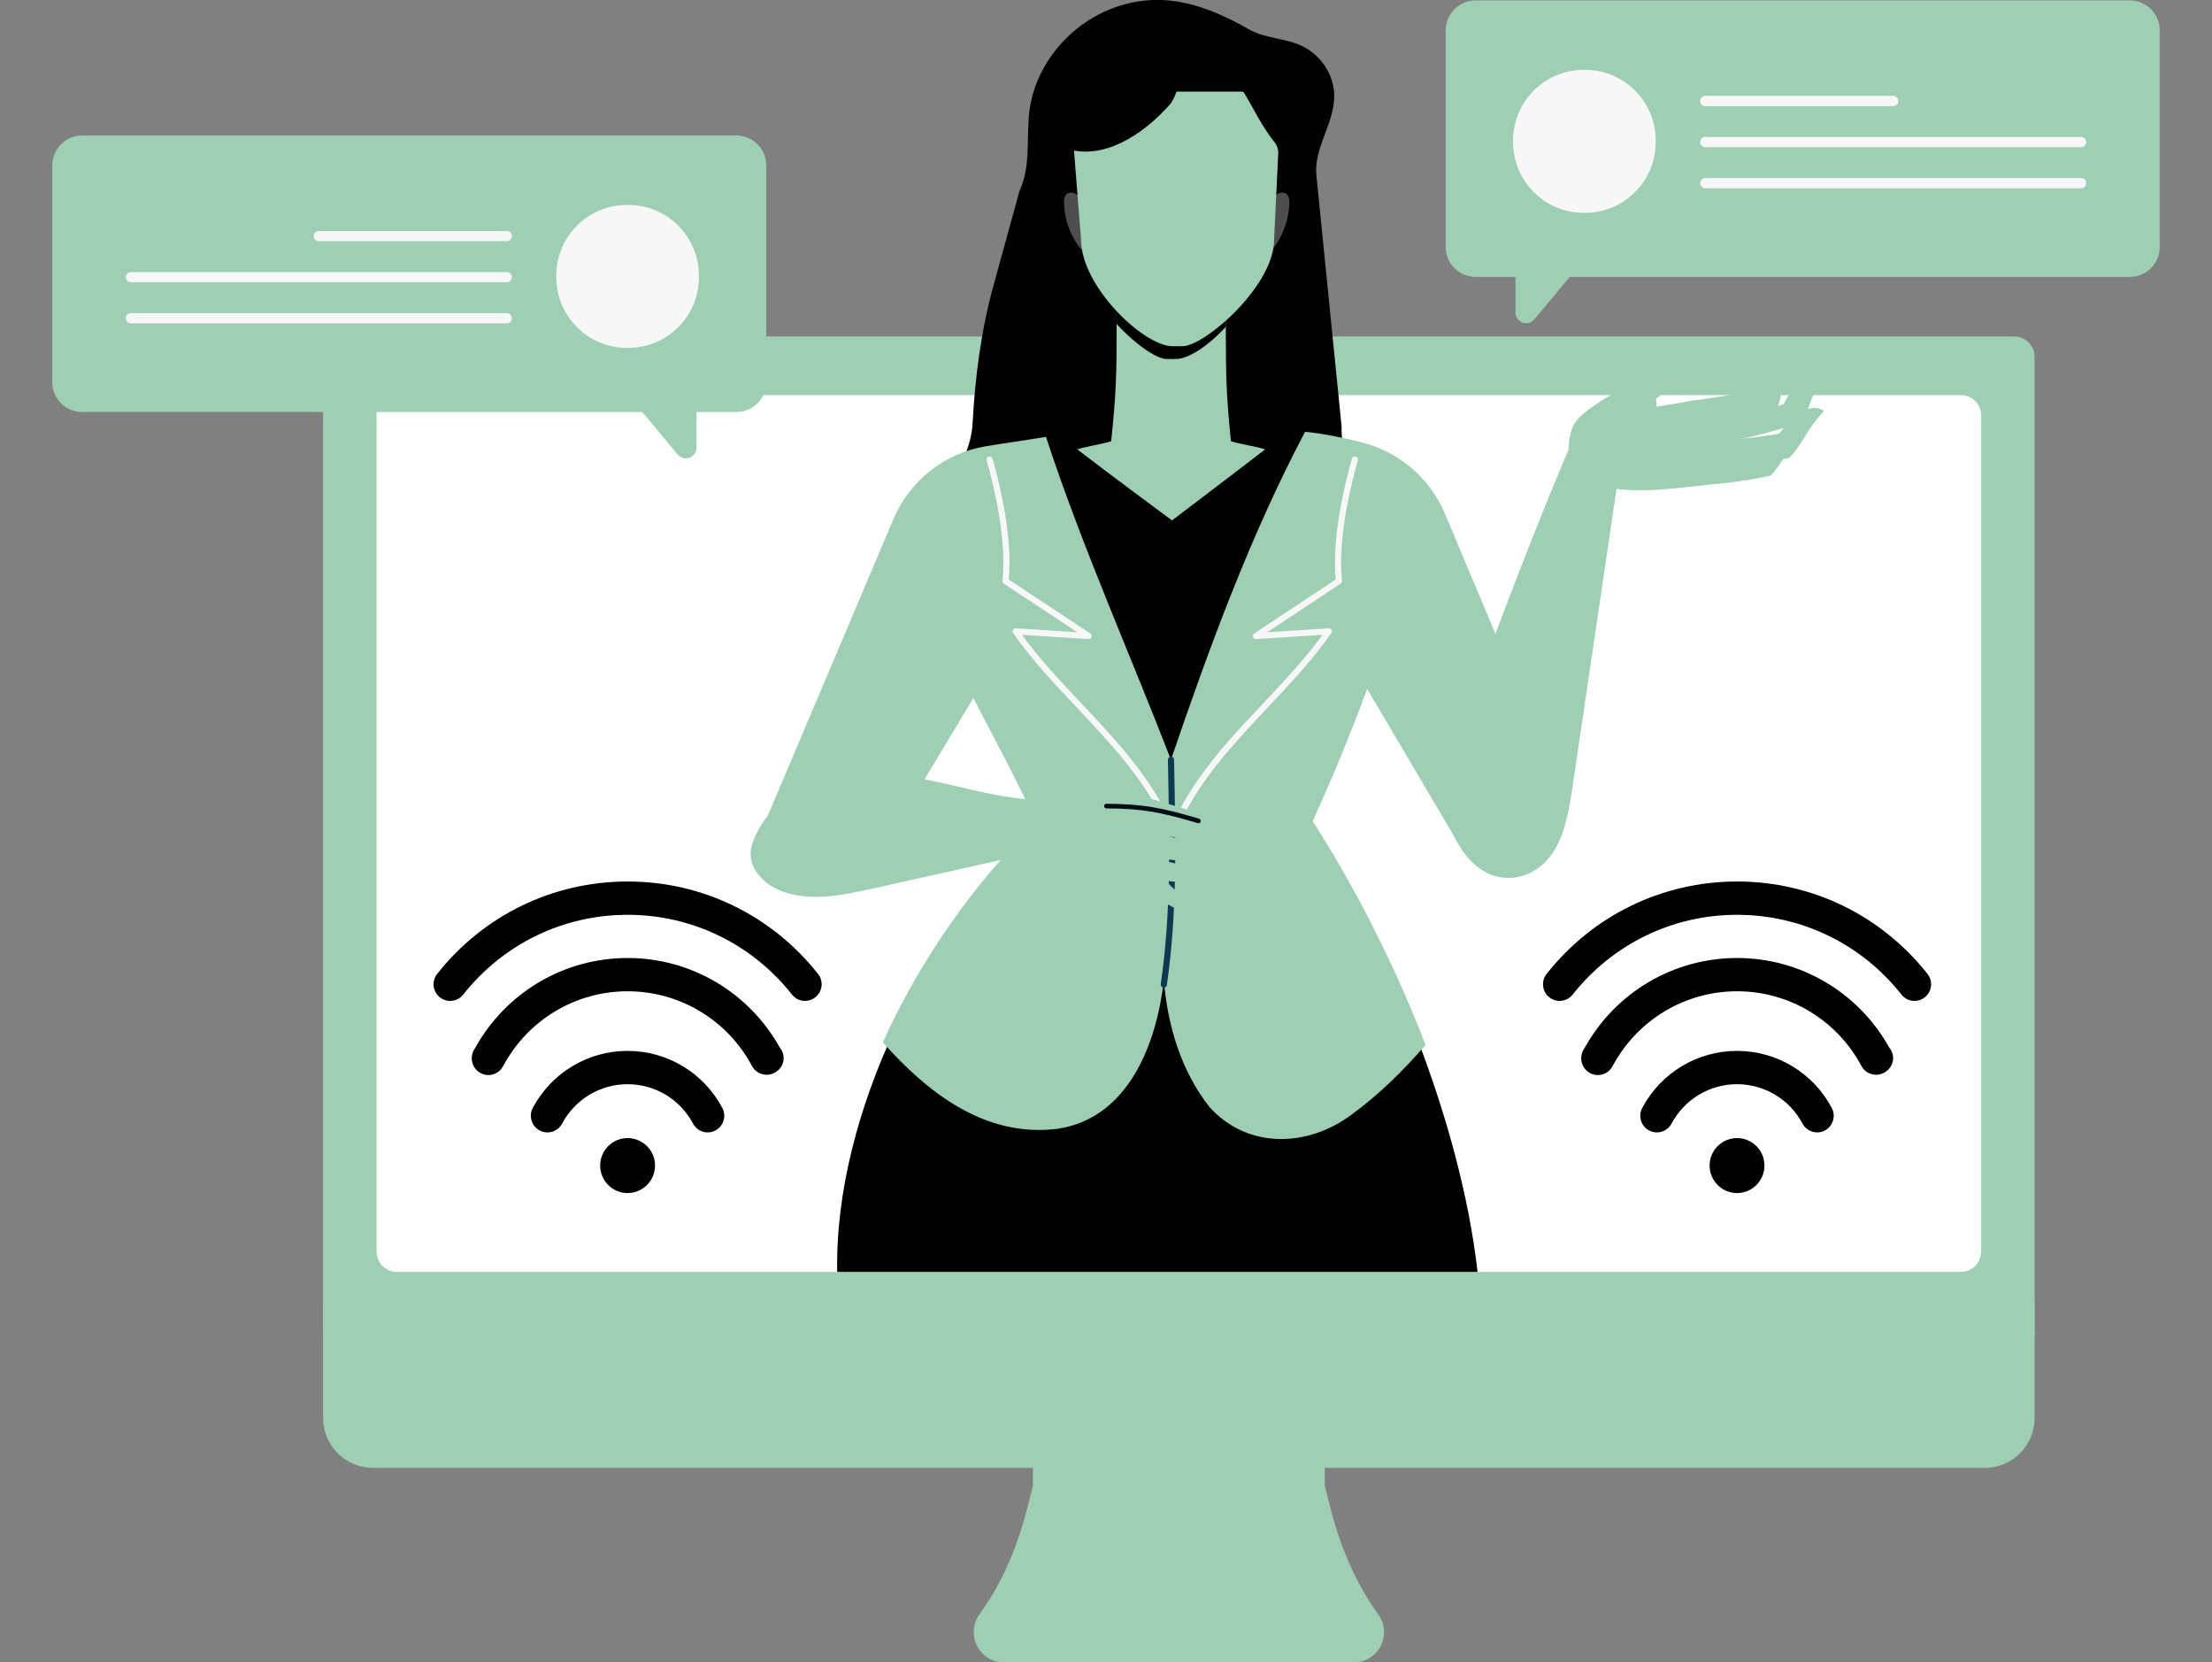 <svg xmlns="http://www.w3.org/2000/svg" width="366" height="275" viewBox="0 0 366 275" fill="none"><rect x="0" y="0" width="366" height="275" fill="#808080" stroke="none"/><g clip-path="url(#clip0_4304_14377)"><path d="M228.05 267.052C224.18 261.745 221.673 255.562 220.062 249.187L219.197 245.772C219.197 245.767 219.197 245.763 219.197 245.758V225.78C219.179 225.761 219.165 225.747 219.147 225.729H195.504H194.607H170.963C170.945 225.747 170.931 225.761 170.913 225.78V245.758C170.913 245.763 170.913 245.767 170.913 245.772L170.048 249.187C168.438 255.557 165.931 261.745 162.06 267.052C161.466 267.868 161.113 268.877 161.113 269.963V270.013C161.113 272.768 163.341 275 166.091 275H194.607H195.504H224.02C226.769 275 228.997 272.768 228.997 270.013V269.963C228.997 268.872 228.645 267.868 228.05 267.052Z" fill="#9ECEB3"></path><path d="M53.459 215.88V234.566C53.459 239.126 57.151 242.825 61.703 242.825H328.407C332.959 242.825 336.651 239.126 336.651 234.566V215.875C336.651 213.166 334.46 210.971 331.756 210.971H58.354C55.65 210.975 53.459 213.171 53.459 215.88Z" fill="#9ECEB3"></path><path d="M336.652 59.02C336.652 57.168 335.151 55.665 333.303 55.665H56.803C54.955 55.665 53.455 57.168 53.455 59.02V220.669H336.647V59.02H336.652Z" fill="#9ECEB3"></path><path d="M324.455 210.407H65.656C63.808 210.407 62.307 208.904 62.307 207.052V68.713C62.307 66.862 63.808 65.358 65.656 65.358H324.459C326.307 65.358 327.808 66.862 327.808 68.713V207.057C327.804 208.908 326.303 210.407 324.455 210.407Z" fill="white"></path><path d="M352.412 0.069H244.149C241.423 0.069 239.208 2.292 239.208 5.019V40.861C239.208 43.592 241.427 45.81 244.149 45.81H250.756V51.709C250.756 52.685 251.552 53.478 252.526 53.478C253.048 53.478 253.537 53.245 253.876 52.841L259.723 45.81H352.412C355.139 45.81 357.353 43.588 357.353 40.861V5.019C357.358 2.292 355.139 0.069 352.412 0.069Z" fill="#9ECEB3"></path><path d="M313.246 17.554H282.154C281.687 17.554 281.308 17.174 281.308 16.706C281.308 16.239 281.687 15.858 282.154 15.858H313.246C313.712 15.858 314.092 16.239 314.092 16.706C314.092 17.174 313.712 17.554 313.246 17.554Z" fill="#F7F7F7"></path><path d="M344.337 24.347H282.154C281.687 24.347 281.308 23.966 281.308 23.499C281.308 23.031 281.687 22.651 282.154 22.651H344.337C344.804 22.651 345.184 23.031 345.184 23.499C345.184 23.966 344.804 24.347 344.337 24.347Z" fill="#F7F7F7"></path><path d="M344.337 31.144H282.154C281.687 31.144 281.308 30.763 281.308 30.296C281.308 29.828 281.687 29.448 282.154 29.448H344.337C344.804 29.448 345.184 29.828 345.184 30.296C345.184 30.763 344.804 31.144 344.337 31.144Z" fill="#F7F7F7"></path><path d="M262.276 35.205H262.038C255.587 35.205 250.353 29.966 250.353 23.499V23.261C250.353 16.798 255.582 11.555 262.038 11.555H262.276C268.726 11.555 273.96 16.793 273.96 23.261V23.499C273.96 29.966 268.726 35.205 262.276 35.205Z" fill="#F7F7F7"></path><path d="M287.411 197.363C289.917 197.363 291.949 195.328 291.949 192.816C291.949 190.305 289.917 188.27 287.411 188.27C284.904 188.27 282.873 190.305 282.873 192.816C282.873 195.328 284.904 197.363 287.411 197.363Z" fill="black"></path><path d="M316.773 165.578C315.963 165.578 315.158 165.22 314.618 164.533C307.985 156.145 298.071 151.333 287.415 151.333C276.76 151.333 266.846 156.145 260.213 164.533C259.27 165.724 257.541 165.926 256.351 164.982C255.162 164.038 254.96 162.305 255.903 161.113C263.584 151.397 275.072 145.823 287.415 145.823C299.759 145.823 311.247 151.397 318.928 161.113C319.871 162.305 319.669 164.038 318.48 164.982C317.972 165.385 317.373 165.578 316.773 165.578Z" fill="black"></path><path d="M264.385 177.843C263.401 177.843 262.491 177.316 262.001 176.463C261.425 175.459 261.535 174.217 262.202 173.346C267.299 164.161 276.911 158.478 287.415 158.478C297.892 158.478 307.481 164.134 312.587 173.278C313.305 174.126 313.465 175.345 312.88 176.371C312.381 177.238 311.393 177.811 310.428 177.797C309.43 177.783 308.488 177.27 308.021 176.385C303.949 168.736 296.053 163.983 287.415 163.983C278.778 163.983 270.886 168.736 266.81 176.385C266.338 177.27 265.428 177.824 264.426 177.843C264.412 177.843 264.398 177.843 264.385 177.843Z" fill="black"></path><path d="M300.674 187.33C299.69 187.33 298.743 186.803 298.245 185.873C296.104 181.853 291.954 179.355 287.411 179.355C282.873 179.355 278.723 181.853 276.578 185.873C275.864 187.216 274.199 187.72 272.858 187.005C271.518 186.29 271.014 184.621 271.728 183.278C274.825 177.458 280.837 173.846 287.407 173.846C293.981 173.846 299.988 177.462 303.085 183.278C303.799 184.621 303.296 186.29 301.955 187.005C301.552 187.225 301.109 187.33 300.674 187.33Z" fill="black"></path><path d="M103.844 197.363C106.35 197.363 108.382 195.328 108.382 192.816C108.382 190.305 106.35 188.27 103.844 188.27C101.337 188.27 99.305 190.305 99.305 192.816C99.305 195.328 101.337 197.363 103.844 197.363Z" fill="black"></path><path d="M133.201 165.578C132.392 165.578 131.586 165.22 131.047 164.533C124.413 156.145 114.499 151.333 103.844 151.333C93.189 151.333 83.275 156.145 76.641 164.533C75.698 165.724 73.969 165.926 72.779 164.982C71.59 164.038 71.389 162.305 72.331 161.113C80.013 151.397 91.5 145.823 103.844 145.823C116.187 145.823 127.675 151.397 135.356 161.113C136.299 162.305 136.097 164.038 134.908 164.982C134.4 165.385 133.801 165.578 133.201 165.578Z" fill="black"></path><path d="M80.813 177.843C79.829 177.843 78.919 177.316 78.429 176.463C77.853 175.459 77.963 174.217 78.631 173.346C83.727 164.161 93.339 158.478 103.844 158.478C114.32 158.478 123.909 164.134 129.015 173.278C129.733 174.126 129.894 175.345 129.308 176.371C128.809 177.238 127.821 177.811 126.856 177.797C125.858 177.783 124.916 177.27 124.449 176.385C120.378 168.736 112.481 163.983 103.844 163.983C95.206 163.983 87.314 168.736 83.238 176.385C82.766 177.27 81.856 177.824 80.854 177.843C80.84 177.843 80.827 177.843 80.813 177.843Z" fill="black"></path><path d="M117.102 187.33C116.119 187.33 115.172 186.803 114.673 185.873C112.532 181.853 108.382 179.355 103.839 179.355C99.301 179.355 95.151 181.853 93.006 185.873C92.292 187.216 90.627 187.72 89.286 187.005C87.946 186.29 87.443 184.621 88.156 183.278C91.254 177.458 97.265 173.846 103.835 173.846C110.409 173.846 116.416 177.462 119.513 183.278C120.227 184.621 119.724 186.29 118.383 187.005C117.981 187.225 117.537 187.33 117.102 187.33Z" fill="black"></path><path d="M13.588 22.417H121.851C124.577 22.417 126.792 24.64 126.792 27.367V63.209C126.792 65.941 124.573 68.159 121.851 68.159H115.244V74.058C115.244 75.034 114.448 75.827 113.474 75.827C112.952 75.827 112.463 75.593 112.124 75.19L106.277 68.159H13.588C10.861 68.159 8.647 65.936 8.647 63.209V27.367C8.642 24.64 10.861 22.417 13.588 22.417Z" fill="#9ECEB3"></path><path d="M52.755 39.903H83.846C84.313 39.903 84.693 39.522 84.693 39.055C84.693 38.587 84.313 38.207 83.846 38.207H52.755C52.288 38.207 51.908 38.587 51.908 39.055C51.908 39.522 52.288 39.903 52.755 39.903Z" fill="#F7F7F7"></path><path d="M21.663 46.695H83.846C84.313 46.695 84.693 46.315 84.693 45.847C84.693 45.38 84.313 44.999 83.846 44.999H21.663C21.196 44.999 20.816 45.38 20.816 45.847C20.816 46.315 21.196 46.695 21.663 46.695Z" fill="#F7F7F7"></path><path d="M21.663 53.492H83.846C84.313 53.492 84.693 53.112 84.693 52.644C84.693 52.177 84.313 51.796 83.846 51.796H21.663C21.196 51.796 20.816 52.177 20.816 52.644C20.816 53.112 21.196 53.492 21.663 53.492Z" fill="#F7F7F7"></path><path d="M103.725 57.553H103.962C110.413 57.553 115.647 52.314 115.647 45.847V45.609C115.647 39.146 110.418 33.903 103.962 33.903H103.725C97.274 33.903 92.04 39.142 92.04 45.609V45.847C92.04 52.314 97.274 57.553 103.725 57.553Z" fill="#F7F7F7"></path><path d="M221.988 70.615C221.737 74.718 224.477 78.389 225.552 82.367C227.437 89.334 223.823 96.974 217.862 101.374C211.901 105.774 204.018 107.273 196.492 106.87C188.966 106.466 181.673 104.321 174.518 102.057C170.337 100.737 166.1 99.33 162.568 96.823C159.036 94.316 156.259 90.493 156.177 86.295C156.108 82.55 158.117 79.104 159.549 75.616C160.267 73.874 160.825 71.945 160.926 70.07C161.333 62.352 162.335 54.679 164.385 47.231L168.708 31.506C170.634 27.427 169.76 22.697 170.341 18.26C171.343 10.624 177.126 3.74 184.716 1.141C192.759 -1.613 199.781 0.963 206.694 4.872C209.467 6.44 212.637 6.261 215.446 7.618C218.672 9.171 220.79 12.517 220.767 15.964C220.735 20.442 217.358 24.544 217.811 29.003L221.988 70.615Z" fill="black"></path><path d="M179.171 33.38C178.869 32.913 178.549 32.427 178.082 32.124C177.615 31.822 176.947 31.749 176.517 32.106C176.087 32.464 176.037 33.096 176.055 33.655C176.138 36.144 176.961 38.605 178.398 40.64C178.604 40.929 178.828 41.218 179.139 41.388C179.45 41.557 179.871 41.571 180.132 41.333C180.406 41.085 180.429 40.672 180.429 40.306C180.434 39.412 180.438 38.518 180.443 37.624" fill="#4F4E4E"></path><path d="M210.222 33.38C210.524 32.913 210.844 32.427 211.31 32.124C211.777 31.822 212.445 31.749 212.875 32.106C213.305 32.464 213.355 33.096 213.337 33.655C213.255 36.144 212.431 38.605 210.995 40.64C210.789 40.929 210.565 41.218 210.254 41.388C209.942 41.557 209.522 41.571 209.261 41.333C208.986 41.085 208.963 40.672 208.963 40.306C208.959 39.412 208.954 38.518 208.95 37.624" fill="#4F4E4E"></path><path d="M216.796 72.646C199.69 69.497 186.326 69.36 168.301 74.204C162.984 75.634 159.549 80.804 160.322 86.268C162.76 103.524 164.654 119.923 171.951 136.088C153.427 154.216 138.028 184.163 138.526 210.403H244.479C241.642 185.515 229.857 156.897 216.631 135.823C223.265 120.84 226.874 107.773 230.287 93.276C232.52 83.797 226.357 74.406 216.796 72.646Z" fill="black"></path><path d="M242.1 140.878L259.581 133.779L239.113 85.039C236.633 79.136 231.523 74.759 225.324 73.187C222.341 72.431 219.358 71.784 215.945 71.422C206.891 88.541 199.992 107.36 193.747 125.68C187.026 108.286 178.906 90.122 173.068 72.266C169.124 72.926 166.031 73.324 162.985 73.847C156.223 75.007 150.518 79.539 147.837 85.864L125.685 138.142L143.166 145.242L161.054 115.468C164.545 122.233 168.218 128.998 171.494 136.098C161.484 145.672 152.371 158.547 146.071 172.43C153.345 180.593 162.861 188.252 174.999 186.734C186.72 184.974 191.404 172.645 192.576 162.081C193.161 169.712 195.504 177.343 200.193 183.214C206.639 190.259 216.599 189.672 223.631 184.388C228.311 180.959 232.273 177.032 235.873 172.847C230.736 159.537 224.166 146.685 217.198 135.837C220.634 128.256 223.59 121.092 226.211 113.965L242.1 140.878Z" fill="#9ECEB3"></path><path d="M192.566 163.387C192.544 163.387 192.516 163.387 192.493 163.382C192.214 163.341 192.022 163.084 192.063 162.809C193.733 151.14 193.523 140.158 193.298 128.535L193.244 125.689C193.239 125.409 193.463 125.176 193.742 125.171C194.035 125.148 194.255 125.391 194.259 125.671L194.314 128.517C194.538 140.186 194.749 151.204 193.07 162.956C193.033 163.203 192.818 163.387 192.566 163.387Z" fill="#0E394F"></path><path d="M193.957 138.357C193.756 138.357 193.564 138.233 193.486 138.036C190.819 131.285 186.001 125.519 181.641 120.766C180.511 119.533 179.363 118.314 178.215 117.1C174.55 113.213 170.757 109.193 167.633 104.734C167.518 104.573 167.509 104.363 167.605 104.193C167.701 104.023 167.889 103.927 168.081 103.936L178.251 104.592L166.091 96.543C165.931 96.438 165.844 96.255 165.867 96.062C166.603 89.435 164.549 80.749 163.259 76.161C163.181 75.891 163.341 75.611 163.611 75.534C163.881 75.46 164.16 75.616 164.238 75.886C165.528 80.474 167.569 89.109 166.91 95.861L180.401 104.793C180.594 104.922 180.676 105.16 180.603 105.38C180.53 105.6 180.319 105.733 180.09 105.724L169.087 105.013C172.047 109.07 175.557 112.791 178.956 116.398C180.109 117.622 181.262 118.841 182.392 120.074C186.816 124.896 191.706 130.758 194.433 137.661C194.538 137.922 194.41 138.215 194.149 138.321C194.085 138.343 194.021 138.357 193.957 138.357Z" fill="#F7F7F7"></path><path d="M193.957 138.357C193.893 138.357 193.834 138.348 193.77 138.321C193.509 138.215 193.381 137.922 193.486 137.661C196.213 130.758 201.103 124.896 205.527 120.074C206.662 118.841 207.81 117.618 208.963 116.398C212.363 112.791 215.872 109.074 218.832 105.013L207.829 105.724C207.6 105.733 207.389 105.596 207.316 105.38C207.243 105.16 207.325 104.922 207.518 104.793L221.009 95.861C220.35 89.109 222.391 80.474 223.681 75.886C223.759 75.616 224.038 75.46 224.308 75.534C224.578 75.611 224.733 75.891 224.66 76.161C223.37 80.749 221.32 89.435 222.052 96.062C222.075 96.25 221.988 96.438 221.828 96.543L209.668 104.592L219.838 103.936C220.03 103.932 220.218 104.023 220.314 104.193C220.41 104.363 220.401 104.573 220.286 104.734C217.162 109.193 213.369 113.213 209.704 117.1C208.556 118.319 207.408 119.533 206.278 120.766C201.918 125.519 197.1 131.29 194.433 138.036C194.351 138.233 194.159 138.357 193.957 138.357Z" fill="#F7F7F7"></path><path d="M209.334 74.337C204.324 78.206 193.921 86.089 193.921 86.089C193.879 86.057 183.252 78.206 178.247 74.337C179.665 73.856 182.442 73.471 183.86 72.985C184.684 65.038 184.766 61.976 184.757 53.593C184.757 50.045 184.633 46.503 184.382 42.969L193.66 42.19V42.167L193.788 42.176L193.921 42.167V42.19L203.199 42.969C202.938 46.654 202.81 50.353 202.823 54.051C202.846 62.278 202.86 64.804 203.67 72.981C205.084 73.471 207.915 73.856 209.334 74.337Z" fill="#9ECEB3"></path><path d="M203.199 42.974C202.938 46.658 202.81 50.357 202.823 54.056C199.973 57.177 196.675 59.386 194.561 59.386H193.024C191.368 59.386 187.845 56.962 184.761 53.598C184.761 50.05 184.638 46.507 184.386 42.974L193.664 42.194V42.171L193.792 42.181L193.925 42.171V42.194L203.199 42.974Z" fill="black"></path><path d="M205.564 15.153H194.671C194.447 15.794 194.154 16.436 193.756 17.073C189.853 21.542 183.828 26.006 177.702 24.91L178.869 39.628C178.869 47.383 189.231 57.273 194.007 57.273H195.677C199.25 57.273 210.816 47.387 210.816 39.628L211.498 25.378C211.53 24.718 211.319 24.063 210.903 23.549C208.881 21.056 207.408 17.948 205.816 15.29C205.738 15.249 205.642 15.198 205.564 15.153Z" fill="#9ECEB3"></path><path d="M259.874 73.59C252.032 91.868 238.637 127.293 238.893 131.404C239.236 136.9 241.903 142.143 245.755 144.256C249.607 146.373 254.484 145.012 257.129 140.754C259.046 137.67 259.686 133.577 260.267 129.658C263.191 109.867 266.114 90.081 269.037 70.29L259.874 73.59Z" fill="#9ECEB3"></path><path d="M281.166 66.115C281.166 66.115 272.19 67.568 271.398 67.746C267.775 68.576 263.722 67.49 260.99 69.575C259.316 70.854 258.694 77.197 261.626 78.999C266.901 82.234 275.548 80.969 282.2 80.231C284.474 75.341 283.248 71.046 281.166 66.115Z" fill="#9ECEB3"></path><path d="M280.686 71.005C285.21 69.85 290.115 69.474 294.127 67.476C295.065 64.616 295.367 61.197 296.062 58.479C295.522 58.14 294.575 58.163 293.958 58.415C293.345 58.667 290.888 63.163 290.485 64.611C290.485 64.611 283.019 65.936 279.345 66.381L280.686 71.005Z" fill="#9ECEB3"></path><path d="M282.936 73.581C287.612 72.871 293.711 71.418 298.011 69.823C299.745 67.398 299.406 65.368 301.74 62.352C301.255 61.962 300.312 61.898 299.663 62.086C299.013 62.274 298.491 62.663 298.029 63.062C296.757 64.167 295.769 65.468 295.133 66.866C291.702 67.98 283.998 69.52 280.278 69.603L282.936 73.581Z" fill="#9ECEB3"></path><path d="M281.097 77.028C285.855 76.844 291.515 76.84 296.062 75.744C298.226 73.54 299.031 70.849 301.776 68.008C301.369 67.572 300.45 67.398 299.768 67.513C299.091 67.627 298.505 67.953 297.97 68.301C296.506 69.254 295.289 70.428 294.406 71.743C290.806 72.467 282.895 73.132 279.199 72.802L281.097 77.028Z" fill="#9ECEB3"></path><path d="M278.901 80.41C283.183 80.273 288.865 79.626 292.965 78.668C294.932 76.698 295.6 74.31 297.595 72.421C297.233 72.027 296.405 71.867 295.797 71.963C295.184 72.064 294.653 72.353 294.173 72.66C292.846 73.508 291.739 74.557 290.929 75.735C287.681 76.363 280.557 76.918 277.236 76.597L278.901 80.41Z" fill="#9ECEB3"></path><path d="M260.317 70.464C261.896 66.582 277.295 60.019 280.804 57.273C281.907 57.283 280.607 60.441 279.349 61.692C277.501 63.53 276.257 64.286 273.997 65.954C274.408 68.347 273.951 71.097 272.194 73.086C270.698 74.777 268.401 76.12 265.785 76.4C263.158 76.679 261.502 72.298 260.317 70.464Z" fill="#9ECEB3"></path><path d="M192.233 134.324C188.069 133.054 179.107 133.43 173.073 133.073C172.446 135.768 171.851 137.936 171.654 141.204C175.808 144.765 177.611 147.442 184.565 147.263C188.271 143.5 190.403 139.522 192.233 134.324Z" fill="#9ECEB3"></path><path d="M173.077 133.073C177.501 130.96 182.63 130.359 187.424 131.381C190.76 132.092 194.273 133.329 197.585 134.273C197.915 134.37 198.034 134.782 197.791 135.03C196.826 136.024 193.912 136.121 192.118 136.276C185.988 136.817 178.727 135.493 173.077 133.073Z" fill="#9ECEB3"></path><path d="M189.314 133.646C193.44 134.695 197.562 135.745 201.689 136.799C203.327 138.596 205.504 140.278 207.678 141.359C206.186 143.413 201.611 141.116 199.552 139.1C196.19 138.774 192.887 138.256 189.529 137.936C188.957 137.881 188.339 137.807 187.914 137.418C187.42 136.964 187.337 136.185 187.534 135.543C187.731 134.892 188.893 134.173 189.314 133.646Z" fill="#9ECEB3"></path><path d="M185.48 140.557C189.607 141.607 193.729 142.656 197.855 143.71C199.493 145.507 201.671 147.189 203.844 148.271C202.353 150.324 197.778 148.028 195.719 146.011C192.356 145.686 189.053 145.173 185.695 144.847C185.123 144.792 184.506 144.719 184.08 144.329C183.586 143.875 183.504 143.096 183.7 142.455C183.897 141.799 185.059 141.08 185.48 140.557Z" fill="#9ECEB3"></path><path d="M181.719 143.023C185.517 143.99 189.314 144.957 193.111 145.924C194.616 147.574 196.625 149.123 198.624 150.123C197.252 152.011 193.038 149.898 191.144 148.042C188.051 147.744 185.009 147.267 181.916 146.969C181.39 146.919 180.818 146.85 180.429 146.493C179.972 146.075 179.899 145.356 180.082 144.765C180.265 144.169 181.331 143.504 181.719 143.023Z" fill="#9ECEB3"></path><path d="M188.705 137.147C193.052 138.256 197.403 139.361 201.749 140.47C203.474 142.363 205.77 144.137 208.062 145.278C206.488 147.441 201.666 145.021 199.498 142.895C195.957 142.551 192.475 142.01 188.934 141.666C188.33 141.607 187.676 141.529 187.232 141.116C186.711 140.635 186.624 139.815 186.834 139.136C187.036 138.458 188.257 137.697 188.705 137.147Z" fill="#9ECEB3"></path><path d="M198.294 136.18C198.258 136.18 198.221 136.176 198.185 136.166C191.647 134.228 188.824 133.774 183.064 133.733C182.854 133.733 182.685 133.559 182.685 133.348C182.685 133.137 182.854 132.967 183.064 132.967C183.064 132.967 183.064 132.967 183.069 132.967C188.847 133.009 191.857 133.49 198.4 135.429C198.601 135.488 198.715 135.699 198.656 135.901C198.61 136.075 198.459 136.18 198.294 136.18Z" fill="#020E14"></path><path d="M144.259 147.02C139.432 148.092 134.34 149.155 129.651 147.542C126.888 146.593 124.175 144.238 124.189 141.176C124.198 138.884 126.572 135.057 128.288 133.645C133.645 129.241 139.286 128.448 146.075 128.352C156.319 128.21 163.749 133.073 177.496 132.44C177.464 132.435 175.099 139.049 174.134 139.851C172.336 141.35 169.184 141.469 167.047 141.941C159.453 143.637 151.858 145.328 144.259 147.02Z" fill="#9ECEB3"></path></g><defs><clipPath id="clip0_4304_14377"><rect width="366" height="275" fill="white"></rect></clipPath></defs></svg>